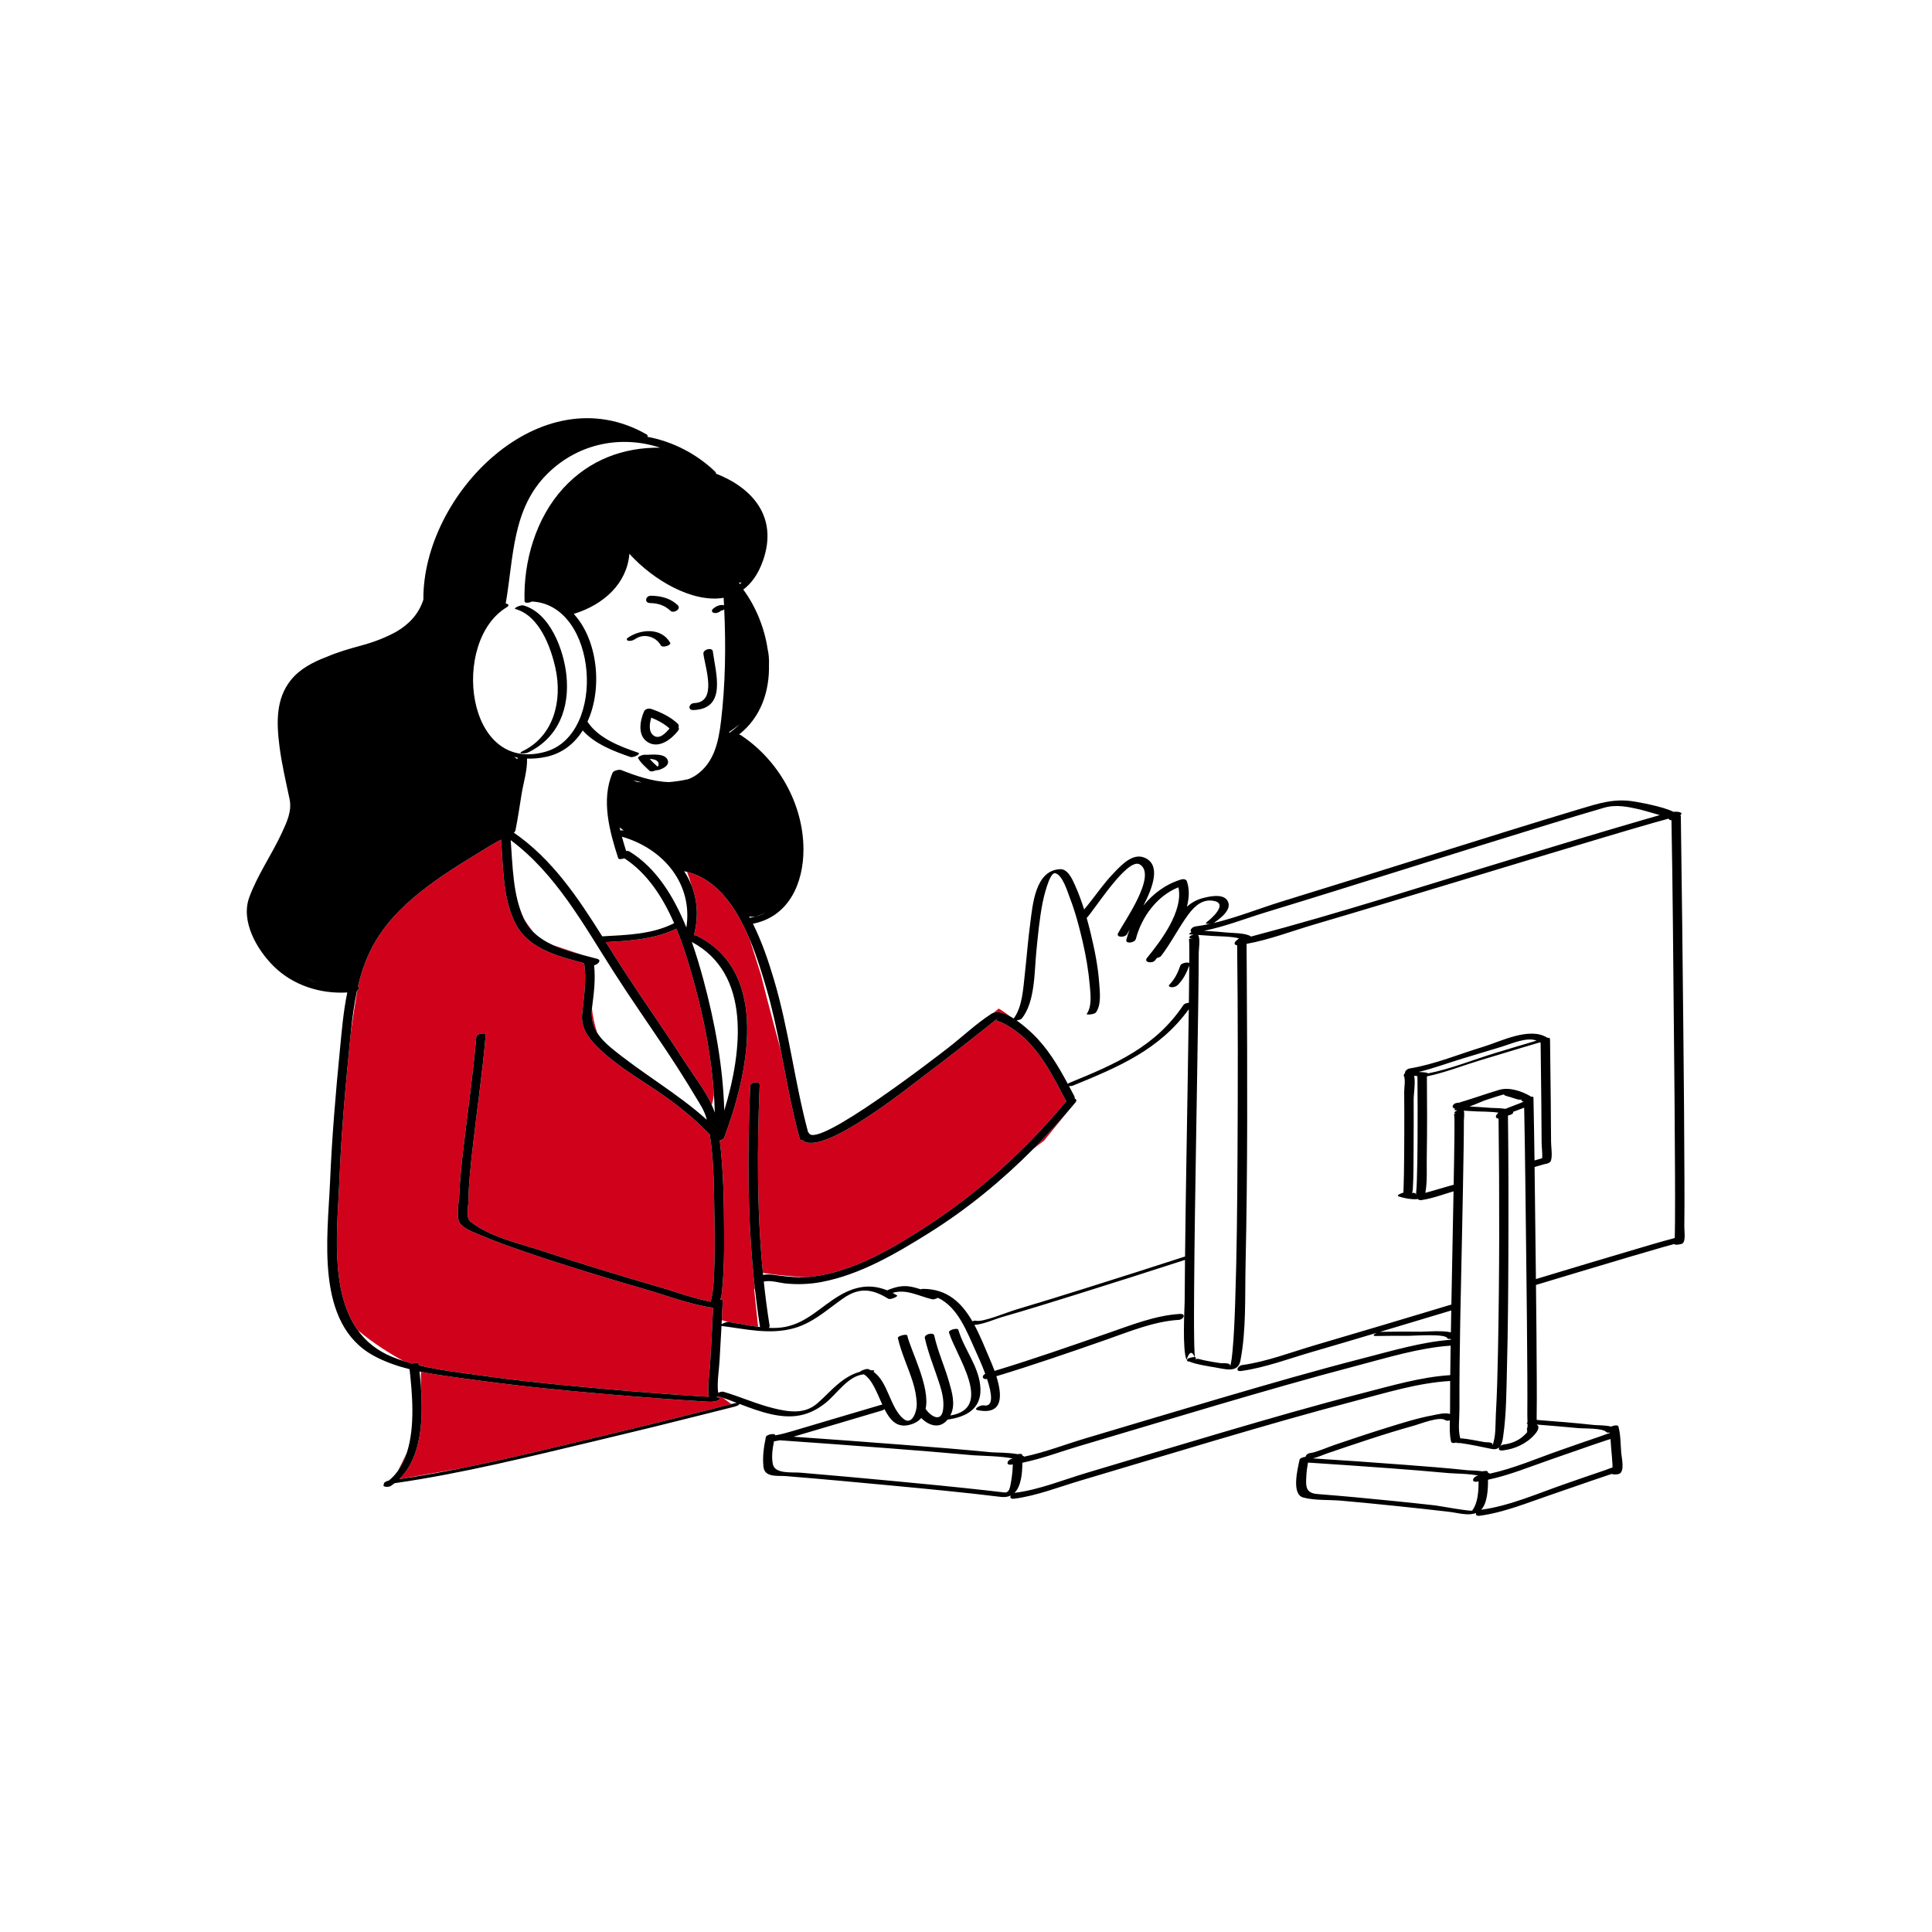 <svg xmlns="http://www.w3.org/2000/svg" xmlns:xlink="http://www.w3.org/1999/xlink" id="Layer_1" x="0px" y="0px" width="595.28px" height="595.28px" viewBox="0 0 595.28 595.28" xml:space="preserve"><path id="color_x5F_2" fill="#d0021b" d="M192.612,299.645c-2.007-3.077-3.965-6.222-5.938-9.371 c7.375-0.401,15.034-0.864,21.744-4.136c2.441,5.945,4.231,12.147,5.744,17.739c2.911,10.763,5.061,22.103,5.816,33.399 c-0.192,1.35-0.426,2.405-0.658,3.21c-2.074-4.628-5.492-8.922-8.105-12.984C205.172,318.112,198.713,308.997,192.612,299.645z  M233.518,410.032l0.202,0.06l-0.005-0.045C233.649,410.042,233.583,410.038,233.518,410.032z M222.706,430.665 c-0.5-0.173-0.994-0.334-1.482-0.488c-0.134,0.124-0.343,0.24-0.592,0.34c1-0.001,1.796,0.547,0.274,1.085 c-1.51,0.533-3.295,0.229-4.855,0.145c-4.181-0.226-8.358-0.524-12.533-0.838c-12.221-0.918-24.436-1.964-36.626-3.231 c-9.026-0.938-18.011-2.111-26.998-3.36c-3.37-0.468-6.794-0.964-10.176-1.649c-0.004,0.808-0.018,2.398-0.063,4.318 c0.76,10.042,0.365,21.912-6.63,28.752c0.099-0.015,0.199-0.028,0.297-0.042c3.6-0.627,11.005-1.921,18.661-3.272 c14.286-2.849,28.476-6.353,42.584-9.722c13.61-3.25,27.202-6.588,40.754-10.076L222.706,430.665z M122.546,453.277 c1.225-1.688,2.145-3.623,2.822-5.716C124.368,449.704,123.346,451.734,122.546,453.277z M218.298,435.437 c4.928-1.222,8.088-2.012,8.088-2.012l-0.051-0.038C223.658,434.077,220.979,434.758,218.298,435.437z M318.462,353.931l3.257-2.506 l6.947-8.549C325.4,346.674,321.998,350.368,318.462,353.931z M170.427,291.217c2.833,1.288,5.943,2.188,8.969,2.989 L170.427,291.217z M127.04,420.161c0.825-0.329,1.907-0.343,1.97,0.211c0.012,0.101,0.023,0.207,0.034,0.309 c6.271,1.518,12.758,2.214,19.128,3.134c9.272,1.339,18.599,2.305,27.923,3.197c9.739,0.932,19.487,1.772,29.243,2.497 c3.594,0.267,7.188,0.529,10.786,0.739c0.772,0.045,1.545,0.083,2.317,0.12c-0.545-3.241,0.177-7.058,0.366-10.28 c0.335-5.714,0.669-11.429,0.908-17.148c-7.054-0.971-14.23-3.75-21.03-5.726c-12.113-3.52-24.206-7.161-36.141-11.248 c-4.769-1.633-9.555-3.285-14.188-5.28c-2.077-0.894-5.12-1.86-6.587-3.718c-1.363-1.725-0.318-7.008-0.23-9.088 c0.186-4.391,0.632-8.777,1.138-13.141c1.366-11.79,3.082-23.534,4.089-35.363c0.072-0.843,2.968-1.441,2.882-0.423 c-1.008,11.832-2.776,23.567-4.09,35.364c-0.582,5.228-1.157,10.492-1.226,15.756c-0.021,1.583-0.832,5.136,0.593,6.292 c5.95,4.825,15.548,6.854,22.647,9.22c11.361,3.788,22.825,7.271,34.33,10.594c5.546,1.602,11.357,3.788,17.125,4.922 c-0.076-0.271,0.417-1.963,0.499-2.576c0.289-2.166,0.428-4.352,0.515-6.535c0.218-5.444,0.218-10.897,0.097-16.344 c-0.188-8.475-0.05-17.586-1.461-26.13c-5.168-5.33-10.829-9.817-17.023-13.932c-6.156-4.089-12.928-8.186-18.089-13.528 c-2.662-2.755-4.583-5.708-4.189-9.683c0.526-5.322,1.416-10.172,0.62-15.562c-0.002-0.014,0.003-0.028,0.002-0.042 c-7.89-2.096-16.868-4.287-20.973-11.846c-4.124-7.592-3.943-17.607-4.641-26.23c-0.753,0.414-1.669,0.921-2.709,1.505 c-13.14,8.031-27.906,16.491-35.771,29.488c-2.703,4.467-4.417,9.226-5.586,14.144c-0.005,0.028-0.01,0.057-0.015,0.085 c0.54,0.223,0.335,0.858-0.224,1.288c-0.679,3.973-1.349,8.411-1.988,13.003c-0.039,0.378-0.078,0.756-0.115,1.135 c-1.442,14.617-2.806,29.251-3.376,43.933c-0.551,14.196-3.203,34.352,5.676,46.619c4.93,4.134,10.158,7.34,13.952,9.426 C125.158,419.625,126.097,419.902,127.04,420.161z M182.394,310.677c-0.339,2.915,0.274,5.326,1.583,7.462 C183.287,315.976,182.613,313.31,182.394,310.677z M164.339,287.183c-0.908-1.112-1.951-2.533-2.978-4.238 c0,0.001,0.001,0.003,0.002,0.004C162.125,284.602,163.143,285.991,164.339,287.183z M311.309,313.201 c-2.124-1.626-3.59-2.442-3.59-2.442l-1.632,1.312C307.532,311.542,309.421,312.146,311.309,313.201z M328.375,339.066 c-3.907-7.488-8.25-16.205-15.261-21.305c-1.907-1.387-3.944-2.672-6.228-3.344c-0.043-0.013,0.946-0.938,0.204-0.367 c-0.661,0.508-1.313,1.029-1.966,1.547c-6.827,5.425-13.67,10.83-20.662,16.041c-3.344,2.492-31.136,25.019-37.152,19.711 c-0.429,0.022-0.773-0.062-0.842-0.307c-2.521-9.026-4.107-18.271-5.902-27.475c-3.317-12.026-6.18-23.476-6.18-23.476L231,289.412 c-3.992-9.491-9.899-18.483-19.315-20.776c0.484,1.263,0.977,2.686,1.379,4.137c1.816,4.576,2.218,9.796,0.741,15.386 c0.271-0.028,0.519-0.007,0.703,0.083c23.176,11.321,15.831,43.108,8.625,62.256c-0.162,0.43-0.75,0.74-1.359,0.884 c1.165,9.482,1.292,19.207,1.333,28.684c0.024,5.384,0.002,10.791-0.5,16.156c-0.109,1.171-0.119,2.937-0.725,4.189 c0.459-0.033,0.813,0.012,0.807,0.149c-0.079,2.068-0.19,4.134-0.295,6.201l1.9,0.559c0.021,0,0.045-0.001,0.063,0.001 c2.935,0.377,6.083,1.08,9.229,1.503l-1.2-11.399l0.189-0.505c-2.298-20.655-2.303-41.602-1.427-62.313 c0.05-1.192,2.983-1.686,2.923-0.269c-0.813,19.234-0.864,38.657,0.995,57.864c1.846,0.29,7.258,1.071,13.183,1.304 c0.695-0.031,1.391-0.08,2.086-0.164c12.642-1.524,24.822-8.75,35.332-15.597c16.208-10.561,30.527-23.591,42.89-38.444 C328.488,339.234,328.424,339.159,328.375,339.066z"></path><path id="color_x5F_1" d="M200.576,183.554c3.032,0.043,5.957,0.747,8.213,2.882c1.26,1.192-1.207,2.699-2.214,1.746 c-1.737-1.644-3.85-2.333-6.219-2.366C198.4,185.788,198.867,183.53,200.576,183.554z M196.612,233.597 c-0.252-0.458,1.661-1.26,2.534-1.023c0.069-0.005,0.144-0.02,0.208-0.02c1.725-0.008,5.128-0.454,6.213,1.314 c0.75,1.221-0.083,2.173-1.139,2.752c-0.582,0.319-1.201,0.582-1.859,0.689c-0.156,0.025-0.309,0.021-0.46,0.03 c-0.568,0.238-1.567,0.56-1.982,0.152C198.874,236.263,197.472,235.156,196.612,233.597z M202.76,236.082 C202.418,236.142,202.592,236.267,202.76,236.082L202.76,236.082z M202.768,236.081c0.188-0.017,0.376-0.03,0.569-0.02 C203.059,236.047,202.891,236.061,202.768,236.081z M200.2,233.834c0.672,0.832,1.498,1.546,2.277,2.281 c0.094-0.015,0.189-0.026,0.284-0.035c0.071-0.077,0.138-0.205,0.158-0.422c0.031-0.329-0.021-0.782-0.275-1.028 C202.024,234.033,201.121,233.868,200.2,233.834z M209.031,224.089c0.216,0.264,0.233,0.636-0.122,1.092 c-2.029,2.606-5.921,5.62-9.325,3.486c-3.216-2.016-2.408-6.49-1.169-9.417c0.344-0.813,1.444-1.092,2.218-0.826 c2.89,0.997,5.919,2.401,8.157,4.529C209.186,223.33,209.211,223.737,209.031,224.089z M206.281,224.442 c-1.618-1.449-3.58-2.507-5.605-3.326c-0.577,1.887-0.886,4.323,0.684,5.503C203.166,227.977,205.164,225.842,206.281,224.442z  M158.824,187.66c7.312,2.015,10.856,11.604,12.313,18.194c2.198,9.938-0.439,20.964-10.214,25.641 c-1.731,0.828,0.981,0.741,1.677,0.408c9.492-4.541,12.98-13.772,11.918-23.875c-0.804-7.645-4.96-19.204-13.317-21.507 C160.522,186.334,157.961,187.422,158.824,187.66z M213.681,218.778c10.322-0.391,6.861-11.321,5.947-18.081 c-0.183-1.356-3.088-0.631-2.897,0.776c0.588,4.356,4.322,14.887-2.8,15.157C212.276,216.693,211.708,218.853,213.681,218.778z  M203.61,198.849c0.512,0.912,3.288-0.082,2.897-0.776c-2.68-4.777-9.112-4.301-13.091-1.545c-0.507,0.351-0.302,0.83,0.246,0.918 c0.718,0.116,1.466-0.146,2.049-0.549C198.372,195.054,202.057,196.082,203.61,198.849z M449.59,339.696 C449.293,339.666,449.189,339.776,449.59,339.696L449.59,339.696z M518.44,383.101c-0.451,0.346-2.5,0.629-2.527,0.198 c-0.058,0.011-0.116,0.021-0.172,0.036c-1.129,0.301-2.256,0.614-3.38,0.935c-3.251,0.928-6.497,1.88-9.738,2.841 c-9.797,2.903-19.581,5.853-29.364,8.802c0.112,9.852,0.214,19.704,0.245,29.557c0.012,3.806,0.031,7.613-0.034,11.418 c-0.002,0.14,0.011,0.363,0.026,0.615c5.86,0.455,11.728,0.898,17.568,1.552c1.067,0.12,3.634,0.038,5.321,0.507 c0.813-0.39,2.126-0.572,2.264-0.079c0.716,2.559,0.67,5.632,0.886,8.267c0.114,1.395,1.14,5.584-0.609,6.359 c-0.519,0.229-1.997,0.276-2.242,0.018c-0.365,0.114-0.73,0.229-1.093,0.348c-1.579,0.521-3.151,1.058-4.723,1.601 c-4.389,1.516-8.771,3.052-13.168,4.546c-7.029,2.389-14.371,5.434-21.778,6.404c-1.072,0.141-1.32-0.344-1.092-0.853 c-2.56,0.961-5.621-0.037-8.212-0.341c-5.361-0.629-10.727-1.223-16.097-1.776c-5.755-0.592-11.514-1.16-17.277-1.673 c-3.687-0.328-8.178-0.001-11.739-0.991c-3.689-1.025-1.637-9.018-1.077-11.663c0.093-0.438,1.054-0.779,1.84-0.853 c0.049-0.498,0.672-1.106,1.512-1.178c1.506-0.129,5.56-1.872,7.704-2.599c5.146-1.744,10.297-3.476,15.487-5.085 c4.732-1.468,9.52-3.01,14.398-3.922c1.431-0.268,3.765-0.93,5.405-0.432c0.002-0.178,0.006-0.359,0.006-0.534 c-0.006-3.208,0.011-6.415,0.042-9.623c-9.827,0.553-19.77,3.647-29.223,6.127c-14.715,3.86-29.33,8.095-43.918,12.402 c-13.613,4.02-27.197,8.14-40.806,12.173c-6.604,1.957-13.527,4.698-20.398,5.572c-1.172,0.149-1.361-0.445-1.018-0.999 c-0.83,0.414-1.846,0.59-3.097,0.437c-10.888-1.334-21.815-2.372-32.735-3.408c-11.15-1.058-22.305-2.088-33.47-2.993 c-2.509-0.203-6.54,0.523-6.92-2.86c-0.343-3.059,0.116-6.226,0.751-9.223c0.164-0.772,3.03-1.247,2.867-0.477 c0,0.002-0.001,0.004-0.001,0.006c1.876-0.318,3.692-0.837,5.534-1.382c8.976-2.652,17.939-5.344,26.921-7.975 c0.207-0.061,0.392-0.085,0.56-0.091c-1.653-3.602-3.064-7.69-5.696-9.363c-4.893,0.464-8.258,5.992-11.782,8.798 c-2.055,1.637-4.112,2.823-6.643,3.547c-6.371,1.824-13.419-0.749-19.938-3.238c-0.004,0.234-0.354,0.541-1.135,0.743 c-0.114,0.029-0.228,0.058-0.341,0.087c-2.677,0.69-5.357,1.371-8.037,2.05c-11.517,2.919-23.059,5.745-34.618,8.492 c-20.509,4.874-41.185,10.058-62.081,13.066c-0.368,0.289-0.748,0.568-1.147,0.833c-0.812,0.537-2.988,0.324-2.104-0.543 c-0.4-0.239,0.551-0.942,1.434-1.08c1.06-0.855,1.975-1.84,2.764-2.927c1.225-1.688,2.145-3.623,2.822-5.716 c2.608-8.062,1.639-18.417,0.825-25.689c-3.792-0.955-7.485-2.231-10.931-4.084c-18.323-9.856-14.281-36.695-13.561-53.737 c0.574-13.58,1.71-27.117,3.036-40.642c0.572-5.841,1.064-11.825,2.271-17.616c-8.279,0.495-16.73-2.172-22.717-8.116 c-5.074-5.036-10.211-13.762-7.485-21.196c2.567-6.999,6.97-13.208,10.085-19.962c1.526-3.309,3.102-6.638,2.328-10.323 c-1.133-5.396-2.418-10.794-3.111-16.271c-0.898-7.109-1.202-14.55,3.54-20.419c2.747-3.4,6.782-5.514,10.862-7.055 c3.439-1.492,7.147-2.565,10.707-3.524c4.308-1.16,7.941-2.652,10.932-4.307c3.785-2.233,6.798-5.264,8.301-9.849 c-0.254-32.464,36.191-69.517,68.741-50.941c0.39,0.222,0.436,0.496,0.289,0.759c7.71,1.428,15.082,5.169,20.9,10.762 c0.194,0.186,0.245,0.38,0.199,0.566c11.21,4.387,19.181,13.278,14.562,26.68c-1.458,4.23-3.581,7.163-6.127,9.054 c3.791,5.115,6.498,11.642,7.501,18.306c0.359,1.577,0.49,3.22,0.421,4.885c0.17,8.263-2.526,16.239-9.245,21.487 c0.197,0.019,0.38,0.069,0.531,0.168c11.585,7.616,19.296,21.184,19.337,35.161c0.031,10.548-4.585,20.822-15.578,22.955 c2.861,5.701,4.892,11.885,6.46,17.135c4.618,15.455,6.363,31.533,10.532,47.058c0.107,0.081,0.2,0.182,0.264,0.316 c2.424,5.029,39.245-23.422,42.842-26.219c4.439-3.451,8.714-7.506,13.437-10.566c0.179-0.116,0.373-0.195,0.569-0.267 c1.445-0.528,3.334,0.075,5.222,1.13c0.345,0.193,0.69,0.396,1.032,0.615c2.679-3.563,2.934-9.335,3.41-13.546 c0.596-5.267,0.984-10.56,1.688-15.814c0.758-5.665,1.501-16.324,9.207-16.645c2.435-0.102,3.848,3.3,4.65,5.092 c1.063,2.376,1.959,4.831,2.746,7.321c3.119-3.666,5.765-7.75,9.118-11.229c2.27-2.355,5.794-6.257,9.459-4.74 c5.086,2.105,2.76,8.88-0.315,14.793c3.007-3.748,6.991-6.668,11.687-8.081c0.585-0.176,1.477-0.092,1.708,0.577 c0.85,2.465,0.721,5.13,0.001,7.812c1.4-1.202,2.979-2.133,4.831-2.612c1.993-0.516,6.193-1.522,7.633,0.705 c1.75,2.705-2.195,5.532-4.038,6.842c-0.069,0.049-0.174,0.096-0.298,0.139c7.161-1.684,14.365-4.589,21.18-6.684 c15.931-4.896,31.831-9.895,47.737-14.869c14.692-4.595,29.376-9.22,44.123-13.637c5.737-1.718,10.465-3.277,16.522-2.303 c1.141,0.184,8.906,1.509,12.187,3.183c1.166-0.101,3.389,0.07,2.127,1.109c0.115,0.042,0.188,0.105,0.19,0.195 c0,0.002,0,0.004,0,0.007c0.333,22.5,0.564,45.003,0.785,67.505c0.147,14.998,0.29,29.996,0.327,44.994 c0.012,4.729,0.029,9.46-0.037,14.188C518.952,379.199,519.456,382.32,518.44,383.101z M370.952,286.793 c2.457,0.144,4.914,0.313,7.361,0.56c1.093,0.11,5.761,0.09,7.145,1.215c0.116-0.031,0.236-0.064,0.351-0.094 c27.05-7.125,53.737-15.804,80.506-23.901c13.027-3.94,26.046-7.913,39.118-11.706c1.986-0.576,3.974-1.171,5.972-1.724 c-2.36-0.69-5.494-1.585-6.075-1.719c-3.654-0.837-7.364-1.627-11.038-0.562c-5.454,1.583-10.889,3.232-16.319,4.896 c-14.656,4.491-29.281,9.081-43.91,13.658c-14.668,4.59-29.332,9.2-44.037,13.673C383.857,282.969,377.396,285.522,370.952,286.793z  M381.184,291.235c-1.202-0.034-0.876-1.129,0.04-1.625c0.092-0.185,0.303-0.345,0.576-0.475c-2.219-0.646-7.009-0.665-7.948-0.74 c-1.57-0.125-3.142-0.231-4.713-0.328c0.772,1.122,0.211,4.282,0.209,5.527c-0.008,4.952-0.073,9.903-0.139,14.855 c-0.2,14.782-0.462,29.563-0.699,44.344c-0.237,14.867-0.482,29.735-0.581,44.604c-0.033,5.062-0.07,10.126,0.011,15.188 c0.022,1.395,0.041,2.793,0.123,4.187c0.023,0.394,0.042,0.791,0.096,1.182c0.011,0.081,0.019,0.144,0.025,0.199 c0.225,0.039,0.354,0.146,0.279,0.372c-0.041,0.125-0.129,0.23-0.234,0.328c0.928-0.378,1.206-0.05,2.799,0.278 c1.631,0.336,3.271,0.622,4.919,0.861c0.928,0.135,3.451-0.281,3.041,1.047c0.073-0.19,0.136-0.385,0.182-0.583 c0.298-1.285,0.444-2.609,0.568-3.92c0.462-4.889,0.655-9.805,0.824-14.712c0.522-15.148,0.653-30.31,0.733-45.465 C381.41,334.654,381.454,312.939,381.184,291.235z M313.217,314.401c2.136,1.488,4.053,3.252,5.024,4.183 c4.501,4.316,7.796,9.827,10.758,15.348c0.133-0.104,0.326-0.214,0.609-0.33c13.942-5.709,26.401-11.006,35.064-24.004 c0.205-0.308,0.969-0.56,1.64-0.637c0.052-3.825,0.097-7.651,0.119-11.477c-0.785,2.213-1.801,4.229-3.465,5.935 c-0.497,0.51-1.206,0.77-1.918,0.77c-0.339,0-1.265-0.255-0.763-0.77c1.666-1.708,2.635-3.684,3.396-5.925 c0.252-0.742,2.191-1.137,2.757-0.778c0.002-0.488,0.009-0.975,0.011-1.463c0.004-1.541,0.012-3.082-0.022-4.622 c-0.042-1.949-0.464-1.101,1.46-1.572c-1.702,0.417-1.99-0.604-0.274-1.024c0.004-0.001,0.008-0.002,0.013-0.003 c0.045-0.011,0.109-0.027,0.181-0.044c-0.312-0.017-0.624-0.039-0.935-0.055c-0.798-0.04-0.396-0.413,0.249-0.746 c-0.704-0.378,0.059-1.586,1.233-1.739c1.565-0.203,3.138-0.495,4.713-0.846c-0.962,0.143-2.046,0.064-1.197-0.54 c1.151-0.818,6.5-5.452,2.357-6.429c-3.592-0.848-6.156,1.533-8.082,4.138c-3.049,4.124-5.309,8.779-8.44,12.841 c-0.174,0.227-0.679,0.419-1.208,0.528c-0.224,0.279-0.445,0.552-0.658,0.813c-0.81,0.992-3.573,0.604-2.415-0.816 c4.222-5.177,11.252-14.407,9.671-21.747c-6.623,2.632-11.356,9.151-13.121,15.915c-0.324,1.24-3.288,1.599-2.932,0.235 c0.274-1.05,0.61-2.086,1.003-3.1c-0.317,0.537-0.586,1.004-0.782,1.378c-0.568,1.087-3.506,1.137-2.76-0.292 c1.856-3.555,12.107-17.876,6.701-21.176c-3.791-2.313-13.91,13.887-16.361,16.474c-0.006,0.007-0.015,0.012-0.021,0.018 c0.4,1.416,0.78,2.836,1.125,4.26c1.248,5.154,2.344,10.42,2.725,15.719c0.195,2.713,0.73,6.706-0.978,9.096 c-0.506,0.708-3.103,0.828-2.863,0.492c1.658-2.32,1.176-6.149,0.943-8.812c-0.402-4.602-1.189-9.174-2.239-13.672 c-1.047-4.485-2.233-8.982-3.902-13.282c-0.679-1.75-2.25-7.153-4.523-7.594c-1.837-0.356-3.681,8.098-3.886,9.159 c-0.959,4.974-1.427,10.02-1.924,15.055c-0.62,6.272-0.34,15.363-4.463,20.557C314.624,314.091,313.875,314.318,313.217,314.401z  M299.591,407.091c0.45-0.143,0.889-0.224,1.118-0.159c2.01,0.566,9.546-2.59,12.29-3.406c7.26-2.16,14.495-4.405,21.721-6.675 c10.151-3.189,20.289-6.421,30.411-9.702c0.111-10.205,0.271-20.41,0.433-30.614c0.241-15.195,0.513-30.391,0.722-45.586 c-8.975,12.461-21.649,17.794-35.621,23.515c-0.422,0.173-0.92,0.209-1.3,0.15c0.559,1.051,1.111,2.101,1.653,3.141 c0.127,0.244,0.146,0.479,0.094,0.695c0.504,0.203,0.748,0.632,0.234,1.253c-0.882,1.066-1.777,2.123-2.681,3.173 c-3.266,3.798-6.668,7.492-10.204,11.055c-9.76,9.834-20.536,18.677-32.275,26.008c-10.178,6.356-21.193,12.832-33.119,15.076 c-3.552,0.668-7.259,0.815-10.858,0.463c-2.021-0.197-4.826-1.103-6.879-0.604c0.482,4.534,1.072,9.055,1.79,13.558 c0.042,0.264-0.052,0.502-0.222,0.707c1.749,0.084,3.473,0.017,5.133-0.32c6.782-1.376,10.978-6.333,16.674-9.668 c5.042-2.952,9.713-3.586,14.644-1.573c2.13-0.915,4.484-1.567,6.811-1.213c1.217,0.185,2.394,0.517,3.56,0.892 c0.228-0.085,0.451-0.139,0.637-0.139C291.896,397.097,296.332,401.47,299.591,407.091z M231,289.412 c-3.992-9.491-9.899-18.483-19.315-20.776c-0.294-0.072-0.587-0.147-0.888-0.205c0.899,1.37,1.663,2.819,2.267,4.342 c1.816,4.576,2.218,9.796,0.741,15.386c0.271-0.028,0.519-0.007,0.703,0.083c23.176,11.321,15.831,43.108,8.625,62.256 c-0.162,0.43-0.75,0.74-1.359,0.884c1.165,9.482,1.292,19.207,1.333,28.684c0.024,5.384,0.002,10.791-0.5,16.156 c-0.109,1.171-0.119,2.937-0.725,4.189c0.459-0.033,0.813,0.012,0.807,0.149c-0.079,2.068-0.19,4.134-0.295,6.201 c-0.021,0.417-0.038,0.835-0.06,1.252c0.498-0.343,1.522-0.705,1.96-0.693c0.021,0,0.045-0.001,0.063,0.001 c2.935,0.377,6.083,1.08,9.229,1.503c0.197,0.027,0.394,0.054,0.591,0.078c-0.629-3.98-1.156-7.977-1.602-11.982 c-2.298-20.655-2.303-41.602-1.427-62.313c0.05-1.192,2.983-1.686,2.923-0.269c-0.813,19.234-0.864,38.657,0.995,57.864 c0.02,0.206,0.04,0.412,0.06,0.618c1.597-0.326,3.277-0.02,4.872,0.194c2.737,0.366,5.494,0.615,8.251,0.491 c0.695-0.031,1.391-0.08,2.086-0.164c12.642-1.524,24.822-8.75,35.332-15.597c16.208-10.561,30.527-23.591,42.89-38.444 c-0.07-0.067-0.134-0.142-0.183-0.235c-3.907-7.488-8.25-16.205-15.261-21.305c-1.907-1.387-3.944-2.672-6.228-3.344 c-0.043-0.013,0.946-0.938,0.204-0.367c-0.661,0.508-1.313,1.029-1.966,1.547c-6.827,5.425-13.67,10.83-20.662,16.041 c-3.344,2.492-31.136,25.019-37.152,19.711c-0.429,0.022-0.773-0.062-0.842-0.307c-2.521-9.026-4.107-18.271-5.902-27.475 c-1.239-6.352-2.576-12.683-4.391-18.907C234.859,300.146,233.226,294.703,231,289.412z M183.978,318.14 c1.032,1.685,2.493,3.2,4.254,4.66c9.558,7.924,20.338,13.951,29.532,22.198c-0.024-0.098-0.044-0.198-0.069-0.296 c-0.637-2.544-2.153-4.71-3.487-6.944c-2.856-4.781-5.843-9.48-8.934-14.114c-5.451-8.171-11.096-16.217-16.381-24.497 c-9.154-14.34-17.658-29.956-31.533-40.282c0.61,8.023,0.665,16.844,4.001,24.081c0,0.001,0.001,0.003,0.002,0.004 c0.762,1.652,1.78,3.042,2.976,4.234c1.716,1.709,3.811,2.998,6.088,4.034c2.833,1.288,5.943,2.188,8.969,2.989 c1.586,0.42,3.148,0.816,4.63,1.231c1.462,0.409,0.216,1.74-0.972,1.978c0.46,4.469-0.057,8.57-0.642,13.066 c-0.009,0.067-0.011,0.13-0.019,0.197C182.055,313.592,182.668,316.003,183.978,318.14z M168.516,233.145 c-2.108,0.48-4.159,0.66-6.131,0.592c0.138,3.46-1.097,7.438-1.645,10.761c-0.622,3.775-1.159,7.584-1.914,11.335 c-0.058,0.288-0.255,0.529-0.517,0.719c0.001,0.001,0.003,0.001,0.005,0.002c11.804,8.122,19.716,19.971,27.247,31.946 c7.461-0.414,15.364-0.581,22.146-4.048c-3.504-8.033-8.297-15.426-15.326-19.988c-0.787,0.274-1.765,0.376-1.891-0.014 c-2.667-8.211-5.37-18.06-1.73-26.376c0.281-0.641,2.022-1.056,2.619-0.819c4.148,1.65,9.647,3.608,14.777,3.723 c1.886-0.161,3.888-0.441,5.881-0.896c0.863-0.325,1.691-0.739,2.466-1.273c5.554-3.825,6.888-10.24,7.645-16.537 c1.371-11.409,1.524-23.006,1.002-34.501c-0.31,0.236-0.727,0.377-1.068,0.426c0,0-0.001,0-0.001,0.001 c-0.036,0.029-0.079,0.063-0.098,0.082c-0.505,0.493-1.364,0.73-2.049,0.549c-0.61-0.162-0.772-0.729-0.314-1.175 c0.706-0.688,1.674-1.18,2.664-1.247c0.212-0.014,0.534,0,0.805,0.087c-0.038-0.767-0.083-1.532-0.127-2.298 c-9.574,1.615-21.705-5.442-29.035-13.57c-0.739,9.147-7.874,15.679-17.141,18.528c7.36,7.979,8.978,22.871,4.219,33.211 c0.011,0.013,0.027,0.023,0.037,0.038c3.353,5.085,10.02,7.615,15.556,9.503c1.13,0.385-1.501,1.618-2.323,1.338 c-5.017-1.711-11.062-4.02-14.725-8.18C177.041,229.051,173.38,232.036,168.516,233.145z M208.418,286.138 c-6.71,3.272-14.37,3.734-21.744,4.136c1.972,3.149,3.931,6.294,5.938,9.371c6.101,9.352,12.561,18.467,18.603,27.857 c2.613,4.062,6.032,8.356,8.105,12.984c0.345,0.771,0.652,1.551,0.913,2.341c-0.046-1.848-0.131-3.698-0.254-5.551 c-0.755-11.296-2.905-22.636-5.816-33.399C212.65,298.285,210.86,292.083,208.418,286.138z M223.157,342.179 c5.532-18.202,8.364-42.123-9.992-51.936c1.399,3.966,2.561,7.925,3.563,11.629C220.245,314.875,222.781,328.588,223.157,342.179z  M191.623,257.792c0.403,1.506,0.844,2.985,1.297,4.419c0.372-0.061,0.737-0.029,1.011,0.138 c8.308,5.067,13.729,14.009,17.551,23.435C213.535,272.472,204.602,261.553,191.623,257.792z M191.954,255.849 c0.081,0.02,0.159,0.043,0.239,0.063c-0.419-0.301-0.853-0.64-1.275-1.02c0.075,0.343,0.15,0.686,0.231,1.028 C191.454,255.834,191.746,255.798,191.954,255.849z M197.823,241.061c-0.926-0.19-1.843-0.412-2.75-0.655l1.145,0.521 C196.219,240.927,196.815,240.996,197.823,241.061z M227.914,180.012c0.217-0.181,0.428-0.375,0.635-0.578 c-0.521,0.192-0.831-0.008-0.831-0.008L227.914,180.012z M159.48,233.436c-0.352-0.062-0.698-0.135-1.042-0.214 c0.369,0.262,0.718,0.505,1.041,0.727C159.403,233.785,159.414,233.609,159.48,233.436z M235.957,281.206 c-1.836,0.849-3.238,1.221-3.238,1.221s-0.901,0.098-1.896-0.015c0.074,0.132,0.147,0.265,0.22,0.398 c0.124-0.048,0.251-0.088,0.39-0.109C233.125,282.444,234.626,281.925,235.957,281.206z M227.834,223.163 c-1.171,0.997-2.261,1.778-3.089,2.326c-0.024,0.121-0.045,0.244-0.07,0.365C225.847,225.035,226.901,224.137,227.834,223.163z  M168.821,145.818c-11.1,10.833-10.523,25.887-13.004,40.149c0.787,0.112,1.311,0.538,0.294,1.152 c-17.281,10.437-12.703,51.538,11.994,44.49c18.972-5.415,16.051-45.346-4.225-46.268c-0.848,0.462-2.235,0.545-2.254-0.05 c-0.402-12.303,3.502-25.678,11.946-34.879c7.964-8.678,18.451-12.614,29.815-12.474 C191.639,134.082,178.471,136.401,168.821,145.818z M97.814,302.795c-1.081-0.381-2.207-0.809-3.384-1.308 C95.527,301.997,96.657,302.433,97.814,302.795z M124.227,419.319c0.931,0.305,1.87,0.583,2.813,0.841 c0.825-0.329,1.907-0.343,1.97,0.211c0.012,0.101,0.023,0.207,0.034,0.309c6.271,1.518,12.758,2.214,19.128,3.134 c9.272,1.339,18.599,2.305,27.923,3.197c9.739,0.932,19.487,1.772,29.243,2.497c3.594,0.267,7.188,0.529,10.786,0.739 c0.772,0.045,1.545,0.083,2.317,0.12c-0.545-3.241,0.177-7.058,0.366-10.28c0.335-5.714,0.669-11.429,0.908-17.148 c-7.054-0.971-14.23-3.75-21.03-5.726c-12.113-3.52-24.206-7.161-36.141-11.248c-4.769-1.633-9.555-3.285-14.188-5.28 c-2.077-0.894-5.12-1.86-6.587-3.718c-1.363-1.725-0.318-7.008-0.23-9.088c0.186-4.391,0.632-8.777,1.138-13.141 c1.366-11.79,3.082-23.534,4.089-35.363c0.072-0.843,2.968-1.441,2.882-0.423c-1.008,11.832-2.776,23.567-4.09,35.364 c-0.582,5.228-1.157,10.492-1.226,15.756c-0.021,1.583-0.832,5.136,0.593,6.292c5.95,4.825,15.548,6.854,22.647,9.22 c11.361,3.788,22.825,7.271,34.33,10.594c5.546,1.602,11.357,3.788,17.125,4.922c-0.076-0.271,0.417-1.963,0.499-2.576 c0.289-2.166,0.428-4.352,0.515-6.535c0.218-5.444,0.218-10.897,0.097-16.344c-0.188-8.475-0.05-17.586-1.461-26.13 c-5.168-5.33-10.829-9.817-17.023-13.932c-6.156-4.089-12.928-8.186-18.089-13.528c-2.662-2.755-4.583-5.708-4.189-9.683 c0.526-5.322,1.416-10.172,0.62-15.562c-0.002-0.014,0.003-0.028,0.002-0.042c-7.89-2.096-16.868-4.287-20.973-11.846 c-4.124-7.592-3.943-17.607-4.641-26.23c-0.753,0.414-1.669,0.921-2.709,1.505c-13.14,8.031-27.906,16.491-35.771,29.488 c-2.703,4.467-4.417,9.226-5.586,14.144c-0.006,0.027-0.014,0.055-0.021,0.083c0.002,0,0.003,0.002,0.006,0.003 c0.54,0.223,0.335,0.858-0.224,1.288c-0.026,0.021-0.055,0.039-0.083,0.059c-0.914,4.235-1.46,8.577-1.906,12.945 c-0.039,0.378-0.078,0.756-0.115,1.135c-1.442,14.617-2.806,29.251-3.376,43.933c-0.551,14.196-3.203,34.352,5.676,46.619 c2.5,3.453,5.911,6.282,10.542,8.176C121.942,418.53,123.079,418.943,124.227,419.319z M226.988,432.243 c-1.464-0.56-2.893-1.099-4.282-1.579c-0.5-0.173-0.994-0.334-1.482-0.488c-0.134,0.124-0.343,0.24-0.592,0.34 c1-0.001,1.796,0.547,0.274,1.085c-1.51,0.533-3.295,0.229-4.855,0.145c-4.181-0.226-8.358-0.524-12.533-0.838 c-12.221-0.918-24.436-1.964-36.626-3.231c-9.026-0.938-18.011-2.111-26.998-3.36c-3.37-0.468-6.794-0.964-10.176-1.649 c-0.156-0.032-0.311-0.063-0.466-0.095c0.149,1.413,0.289,2.892,0.404,4.413c0.76,10.042,0.365,21.912-6.63,28.752 c0.099-0.015,0.199-0.028,0.297-0.042c6.24-0.923,12.459-2.036,18.661-3.272c14.286-2.849,28.476-6.353,42.584-9.722 c13.61-3.25,27.202-6.588,40.754-10.076c0.366-0.094,0.733-0.186,1.1-0.28C226.633,432.291,226.822,432.258,226.988,432.243z  M311.479,456.816c0.336-1.843,0.53-3.727,0.586-5.609c-0.154,0.021-0.309,0.054-0.463,0.074c-1.992,0.253-1.157-1.642,0.335-1.831 c0.045-0.006,0.09-0.016,0.135-0.022c0-0.002,0-0.004,0-0.007c-2.719-0.765-10.791-0.9-12.213-1.031 c-8.636-0.793-17.282-1.482-25.93-2.148c-11.218-0.864-22.438-1.685-33.663-2.467c-0.593,0.128-1.191,0.239-1.793,0.334 c-0.459,2.331-0.813,4.848-0.337,7.068c0.652,3.04,5.957,2.367,8.496,2.58c9.413,0.79,18.82,1.64,28.224,2.528 c9.717,0.917,19.435,1.849,29.135,2.932c1.813,0.202,3.626,0.406,5.437,0.628C310.917,460.028,311.161,458.559,311.479,456.816z  M446.844,423.702c0.028-2.564,0.06-5.129,0.098-7.693c0.007-0.464,0.018-0.928,0.024-1.393c-9.755,0.67-19.616,3.746-28.994,6.207 c-14.655,3.847-29.215,8.053-43.749,12.333c-13.928,4.101-27.825,8.305-41.747,12.423c-5.667,1.677-11.566,3.909-17.468,5.117 c-0.014,3.319-0.393,7.305-2.456,9.302c0.084-0.022,0.17-0.041,0.258-0.052c7.396-0.941,14.943-4.034,22.051-6.15 c13.87-4.13,27.721-8.324,41.606-12.403c14.437-4.24,28.896-8.439,43.473-12.172C428.665,426.986,437.791,424.263,446.844,423.702z  M436.742,332.032c-0.141-0.056-0.122-0.165-0.001-0.291c0-0.021,0-0.041,0-0.062c0-0.032,0.011-0.062,0.017-0.092 c-0.086-0.017-0.167-0.031-0.222-0.039c-0.271-0.038-0.545-0.06-0.818-0.088c0.464,2.013-0.152,5.657-0.146,7.235 c0.022,5.087,0.018,10.174-0.021,15.261c-0.032,4.148,0.018,8.323-0.235,12.466c-0.029,0.475-0.116,0.841-0.251,1.131 c0.757-0.045,1.303-0.042,1.165,0.81c0.035-0.187,0.063-0.375,0.082-0.564c0.149-1.438,0.208-2.886,0.255-4.331 c0.139-4.187,0.185-8.377,0.207-12.566C436.806,344.612,436.801,338.322,436.742,332.032z M460.617,324.481 c4.003-1.211,8.002-2.436,12.018-3.604c0.244-0.071,0.517-0.164,0.8-0.263c-3.128-1.153-7.728,0.989-10.524,1.832 c-4.087,1.232-8.172,2.473-12.259,3.706c-4.426,1.335-8.959,3.047-13.526,4.13c0.196,0.017,0.393,0.024,0.589,0.042 c0.391,0.037,1.831,0.02,2.288,0.406C446.939,329.374,453.927,326.506,460.617,324.481z M439.167,367.539 c0.688-0.182,1.581-0.442,2.139-0.6c2.045-0.58,4.085-1.18,6.124-1.783c0.17-0.05,0.317-0.061,0.463-0.07 c0.095-4.955,0.186-9.91,0.233-14.866c0.017-1.839,0.04-3.68,0.012-5.52c-0.022-1.439-0.48-1.612,0.711-1.638 c-1.316,0.029-0.66-0.564,0.158-0.952c-0.143-0.006-0.285-0.018-0.427-0.024c-0.573-0.024-0.524-0.225-0.212-0.459 c-0.174-0.049-0.335-0.113-0.474-0.202c-0.448-0.289-0.372-0.726-0.047-1.082c0.021-0.022,0.042-0.045,0.063-0.068 c0.426-0.467,1.52-0.617,2.165-0.419c-0.184-0.1-0.351-0.146-0.482-0.16c0.088-0.018,0.2-0.044,0.34-0.085 c0.524-0.151,1.047-0.306,1.568-0.47c1.162-0.364,2.321-0.737,3.479-1.114c2.32-0.756,4.632-1.549,6.974-2.233 c3.016-0.881,6.737,0.338,9.437,1.872c0.097,0.055,0.182,0.136,0.243,0.23c0.473-0.03,0.844,0.044,0.848,0.254 c0.134,6.466,0.234,12.934,0.325,19.401c0.779-0.231,1.561-0.459,2.345-0.674c0.152-1.52-0.15-3.415-0.155-4.714 c-0.016-4.268-0.054-8.535-0.097-12.802c-0.061-6.024-0.125-12.047-0.211-18.071c-0.049-0.023-0.097-0.047-0.138-0.078 c-0.017-0.013-0.037-0.021-0.054-0.034c-0.365,0.103-0.729,0.206-1.094,0.312c-1.561,0.454-3.119,0.916-4.676,1.383 c-4.229,1.268-8.454,2.552-12.681,3.829c-5.338,1.614-10.867,3.807-16.4,4.947c0.079,8.402,0.098,16.81-0.041,25.212 C439.545,360.303,439.823,364.113,439.167,367.539z M470.647,438.227c-0.02-0.979-0.058-1.938-0.055-2.288 c0.034-3.979,0.023-7.958,0.004-11.937c-0.055-11.677-0.182-23.354-0.322-35.031c-0.19-15.894-0.338-31.792-0.65-47.684 c-0.754,0.29-1.52,0.559-2.255,0.86c-0.269,0.11-0.724,0.269-1.218,0.45c0.025,0.04,0.059,0.077,0.075,0.119 c0.146,0.375-0.76,0.837-1.601,1.006c0.186,14.545,0.179,29.096,0.123,43.642c-0.043,11.159-0.126,22.32-0.415,33.475 c-0.188,7.266-0.155,14.708-1.205,21.917c-0.149,1.026-0.373,2.099-0.907,2.836c0.271-0.258,0.659-0.465,1.11-0.517 c2.191-0.25,4.358-1.096,6.018-2.583c0.463-0.416,0.94-0.858,1.308-1.37c-0.245-0.042-0.342-0.137-0.142-0.305 c0.032-0.027,0.057-0.108,0.077-0.225c-0.181-0.221-0.195-0.51,0.058-0.806c0.008-0.329,0.008-0.709,0.003-1.104 C470.313,438.607,470.383,438.427,470.647,438.227z M461.729,344.665c-0.6-0.052-1.027-0.348-0.735-0.967 c0.151-0.321,0.406-0.603,0.713-0.859c-2.211-0.375-5.957-0.345-6.693-0.394c-1.338-0.09-2.677-0.153-4.016-0.224 c0.294,0.806,0.045,2.306,0.046,3.049c0.003,2.798-0.033,5.597-0.073,8.395c-0.125,8.62-0.305,17.24-0.477,25.859 c-0.364,18.27-0.88,36.552-0.817,54.826c0.009,2.649-0.51,6.219,0.267,8.841c0.241-0.007,0.483-0.001,0.727,0.024 c1.051,0.106,2.095,0.277,3.134,0.462c1.099,0.195,2.196,0.394,3.292,0.607c1.316,0.257,3.125-0.176,2.709,1.167 c1.172-2.764,0.92-6.659,1.083-9.521c0.37-6.539,0.54-13.089,0.666-19.636C462.015,392.429,462.037,368.533,461.729,344.665z  M463.66,337.131c-2.006,0.511-3.973,1.193-5.94,1.834c-0.949,0.309-2.942,1.264-4.938,1.965c2.166,0.109,4.331,0.237,6.49,0.421 c0.685,0.058,2.842,0.028,4.584,0.299c0.593-0.243,1.168-0.449,1.605-0.631c1.316-0.546,2.716-0.998,4.026-1.592 c-0.486-0.049-0.829-0.278-0.719-0.74c-0.133,0.559-2.705-0.435-3.233-0.599C465.063,337.944,462.622,337.395,463.66,337.131z  M447.157,403.778c-7.315,2.202-14.631,4.403-21.951,6.587c0.003,0,0.007-0.001,0.011-0.001c4.192-0.078,8.389-0.103,12.581-0.041 c1.273,0.019,6.437-0.459,9.24,0.185C447.075,408.265,447.117,406.021,447.157,403.778z M455.562,456.443 c-0.172,0.024-0.343,0.063-0.514,0.085c-1.992,0.262-1.154-1.635,0.335-1.831c0.042-0.005,0.084-0.013,0.126-0.019 c-2.229-0.597-7.907-0.678-8.945-0.775c-6.226-0.583-12.461-1.072-18.697-1.536c-8.28-0.615-16.563-1.189-24.849-1.721 c-0.246,1.331-0.436,2.682-0.508,4.021c-0.164,3.072-0.392,5.368,3.342,5.662c7.76,0.611,15.512,1.332,23.256,2.119 c4.354,0.442,8.707,0.897,13.056,1.386c1.155,0.13,11.154,1.978,11.455,1.576C455.346,463.099,455.587,459.542,455.562,456.443z  M496.846,452.141c-0.009-0.363-0.008-0.727-0.029-1.09c-0.091-1.564-0.222-3.125-0.376-4.685c-0.094-0.947-0.135-1.964-0.211-2.977 c-0.343,0.103-0.687,0.202-1.027,0.312c-1.491,0.483-2.975,0.987-4.457,1.498c-4.228,1.46-8.446,2.95-12.674,4.408 c-6.331,2.183-12.93,4.924-19.597,6.321c0.028,3.146-0.224,7.275-2.115,9.25c8.774-1.171,17.614-5.097,25.924-7.971 c4.097-1.417,8.181-2.876,12.298-4.234C495.047,452.82,495.937,452.421,496.846,452.141z M473.551,438.932 c0,0.04-0.002,0.078-0.003,0.118c0.257,0.099,0.439,0.279,0.454,0.602c0.043,0.923-0.61,1.737-1.195,2.396 c-2.498,2.816-6.109,4.439-9.81,4.86c-1.193,0.136-1.371-0.485-1.003-1.042c-0.518,0.536-1.272,0.805-2.408,0.574 c-3.111-0.631-6.23-1.324-9.374-1.775c-0.923-0.132-2.226,0.119-0.976-0.352c-0.442,0.167-1.948,0.659-2.14-0.143 c-0.487-2.039-0.433-4.342-0.368-6.547c-0.518,0.165-1.077,0.186-1.399-0.052c-1.723-1.274-7.796,1.18-9.608,1.68 c-4.731,1.306-9.417,2.771-14.082,4.296c-4.205,1.375-8.395,2.794-12.583,4.217c-1.424,0.484-3.002,1.234-4.548,1.588 c9.402,0.601,18.803,1.25,28.197,1.97c6.474,0.496,12.954,0.982,19.409,1.68c0.695,0.075,2.908,0.066,4.707,0.337 c0.765-0.189,1.581-0.178,1.59,0.139c0.002,0.076,0.005,0.164,0.008,0.244c0.249,0.096,0.453,0.208,0.609,0.337 c7.317-1.567,14.627-4.752,21.543-7.16c4.159-1.448,8.307-2.933,12.485-4.326c0.891-0.297,1.92-0.742,2.957-1.027 c-0.009-0.055-0.024-0.106-0.033-0.161c-0.444,0.079-0.845,0.06-1.019-0.128c-1.211-1.312-6.84-1.051-8.479-1.209 C482.177,439.632,477.864,439.274,473.551,438.932z M516.011,381.437c0.006-0.064,0.013-0.13,0.014-0.184 c0.039-1.505,0.056-3.01,0.067-4.516c0.037-4.999,0.025-9.998,0.006-14.996c-0.058-15.004-0.196-30.009-0.348-45.012 c-0.215-21.331-0.34-42.669-0.746-63.998c-0.441-0.017-0.797-0.17-0.879-0.496c-0.014,0.003-0.03,0.007-0.042,0.011 c-1.542,0.408-3.078,0.838-4.611,1.275c-5.133,1.463-10.25,2.982-15.363,4.508c-14.86,4.433-29.697,8.944-44.54,13.434 c-14.893,4.505-29.784,9.021-44.712,13.408c-6.725,1.977-13.767,4.685-20.772,5.947c0.032,3.189,0.047,6.378,0.065,9.568 c0.176,29.803,0.29,59.625-0.377,89.423c-0.216,9.649,0.25,19.957-1.591,29.484c-0.767,3.97-4.967,2.455-8.089,1.972 c-0.422-0.065-5.805-0.87-7.665-1.771c-0.068,0.008-0.136,0.016-0.189,0.02c-0.241,0.018-0.443-0.173-0.614-0.514 c0.063,0,0.127,0,0.19,0.001c-0.055-0.164,0.047-0.327,0.364-0.485c0.159-0.079,1.282-0.423,1.899-0.378 c-0.317-0.743-1.241-2.896-2.471,0.829c-1.389-2.881-0.602-16.367-0.594-17.869c0.022-4.302,0.061-8.604,0.106-12.905 c-10.985,3.557-21.987,7.066-33.008,10.51c-7.743,2.419-15.49,4.841-23.29,7.075c-2.152,0.616-5.761,2.259-8.594,2.454 c1.85,3.433,3.331,7.23,4.844,10.738c0.418,0.969,0.906,2.151,1.367,3.426c11.768-3.559,23.353-7.632,34.972-11.651 c7.098-2.456,14.555-5.458,22.134-5.905c1.994-0.117,1.191,1.741-0.335,1.831c-7.716,0.454-15.391,3.677-22.607,6.196 c-11.15,3.893-22.302,7.75-33.607,11.168c1.779,5.64,2.332,12.087-5.747,10.458c-1.611-0.325,0.948-1.659,1.798-1.487 c3.265,0.659,2.548-3.703,1.08-8.122c-1.429,0.276-1.8-0.991-0.552-1.579c-1.109-3.019-2.392-5.782-2.78-6.639 c-2.893-6.395-5.637-13.91-11.806-16.796c-0.553,0.315-1.364,0.559-1.746,0.469c-4.263-1.006-7.972-3.277-12.219-1.981 c0.455,0.238,0.911,0.491,1.371,0.773c0.463,0.284-1.991,1.462-2.724,1.012c-4.733-2.906-8.737-3.684-13.857-0.106 c-2.018,1.411-3.947,2.937-5.944,4.375c-2.857,2.058-5.884,3.922-9.321,4.856c-3.65,0.992-7.24,1.069-10.833,0.78 c-0.065-0.005-0.131-0.009-0.197-0.015c-3.647-0.307-7.298-0.984-11.021-1.462c-0.075-0.01-0.132-0.023-0.187-0.038 c-0.191,3.593-0.397,7.186-0.605,10.778c-0.177,3.073-0.839,6.678-0.43,9.817c0.588-0.24,1.283-0.415,1.59-0.324 c5.262,1.548,10.322,3.854,15.657,5.146c4.484,1.086,9.372,1.852,13.242-1.502c1.416-1.228,2.736-2.542,4.078-3.848 c2.774-2.699,5.646-5.007,9.152-5.947c0.325-0.399,1.99-0.991,2.486-0.824c0.308,0.104,0.591,0.239,0.871,0.379 c0.206-0.001,0.411-0.006,0.621,0.001c0.58,0.022,0.493,0.224,0.146,0.457c4.525,3.072,5.1,11.155,9.307,14.539 c2.632,2.117,4.092-2.413,4.042-4.477c-0.058-2.38-0.51-4.691-1.23-6.96c-1.435-4.52-3.522-8.871-4.59-13.499 c-0.149-0.646,2.76-1.374,2.897-0.776c1.083,4.692,7.159,15.936,5.643,22.627c1.645,2.35,4.928,4.322,5.418,0.031 c0.303-2.652-0.306-5.161-1.108-7.679c-1.511-4.747-3.455-9.328-4.541-14.203c-0.261-1.172,2.643-1.92,2.897-0.776 c1.089,4.888,3.161,9.409,4.541,14.203c0.92,3.196,2.119,7.072,0.489,10.287c-0.027,0.054-0.058,0.095-0.085,0.147 c13.68-2.193,1.65-18.54-0.407-25.609c-0.212-0.727,2.679-1.529,2.897-0.776c1.788,6.143,6.505,11.412,6.802,18.042 c0.284,6.34-4.481,8.834-10.116,9.604c-2.333,2.907-5.64,2.021-8.126-0.475c-0.88,1.032-2.168,1.796-3.989,2.184 c-3.659,0.779-5.69-1.688-7.336-4.93c-0.181,0.167-0.417,0.32-0.761,0.42c-9.102,2.667-18.175,5.433-27.283,8.081 c11.431,0.801,22.86,1.636,34.284,2.53c8.888,0.695,17.779,1.389,26.65,2.269c1.033,0.102,5.36,0.046,8.126,0.583 c0.713-0.149,1.42-0.118,1.43,0.177c0.002,0.075,0.004,0.153,0.007,0.229c0.252,0.105,0.476,0.22,0.631,0.353 c6.364-1.331,12.771-3.83,18.86-5.64c13.821-4.107,27.625-8.274,41.46-12.333c14.74-4.323,29.501-8.606,44.382-12.423 c8.652-2.219,17.704-4.942,26.69-5.61c0.001-0.092,0.003-0.185,0.005-0.278c-0.516,0.078-0.976,0.028-1.108-0.257 c-0.654-1.408-10.371-0.683-11.746-0.69c-3.386-0.019-6.772-0.001-10.158,0.062c-1.343,0.025-0.633-0.593,0.208-0.978 c-6.641,1.98-13.285,3.951-19.939,5.885c-7.097,2.064-14.456,4.852-21.81,5.869c-1.991,0.275-1.15-1.626,0.335-1.831 c7.553-1.044,15.188-4.015,22.474-6.146c13.949-4.079,27.868-8.26,41.784-12.448c0.054-0.016,0.095-0.013,0.146-0.025 c0.205-11.204,0.429-22.407,0.643-33.611c0.008-0.433,0.016-0.865,0.024-1.297c-3.203,0.952-6.496,2.198-9.812,2.694 c-0.631,0.095-0.985-0.055-1.128-0.309c-2.083,0.271-5.012-0.462-5.938-0.802c-0.916-0.336,0.647-0.958,1.421-1.183 c0.023-0.377,0.044-0.754,0.058-1.131c0.055-1.504,0.089-3.008,0.114-4.513c0.07-4.33,0.1-8.66,0.109-12.99 c0.009-4.148,0.012-8.296-0.029-12.444c-0.011-1.139,0.479-3.918-0.129-4.948c-0.057-0.096-0.01-0.209,0.104-0.326 c-0.086-0.11-0.025-0.264,0.257-0.432c0.014-0.009,0.032-0.015,0.046-0.023c-0.193-0.463,0.526-1.309,1.471-1.462 c7.623-1.239,15.316-4.459,22.691-6.69c5.201-1.574,14.146-6.207,19.589-2.801c0.163,0.015,0.315,0.048,0.447,0.105 c0.078,0.008,0.161,0.006,0.236,0.021c0.248,0.049,0.289,0.177,0.149,0.336c0.045,0.092,0.077,0.193,0.079,0.315 c0.09,6.193,0.155,12.387,0.217,18.58c0.042,4.267,0.084,8.535,0.097,12.802c0.004,1.643,0.499,4.24-0.066,5.821 c-0.153,0.429-0.719,0.74-1.315,0.89c0.038,0.002,0.026,0.007-0.05,0.012c-0.16,0.038-0.319,0.063-0.475,0.077 c-0.202,0.054-0.404,0.109-0.606,0.166c-0.852,0.241-1.701,0.49-2.55,0.74c-0.004,0.001-0.009,0.002-0.013,0.003 c0.138,10.208,0.245,20.416,0.364,30.623c0.015,1.303,0.027,2.606,0.042,3.909c10.875-3.279,21.748-6.574,32.649-9.768 c3.126-0.916,6.249-1.861,9.401-2.68C515.501,381.594,515.748,381.516,516.011,381.437z M365.625,419.001 c-0.005-0.011-0.011-0.022-0.017-0.034c-0.004,0.012-0.008,0.022-0.012,0.034C365.605,419.001,365.615,419.001,365.625,419.001z" fill="#000000"></path></svg>